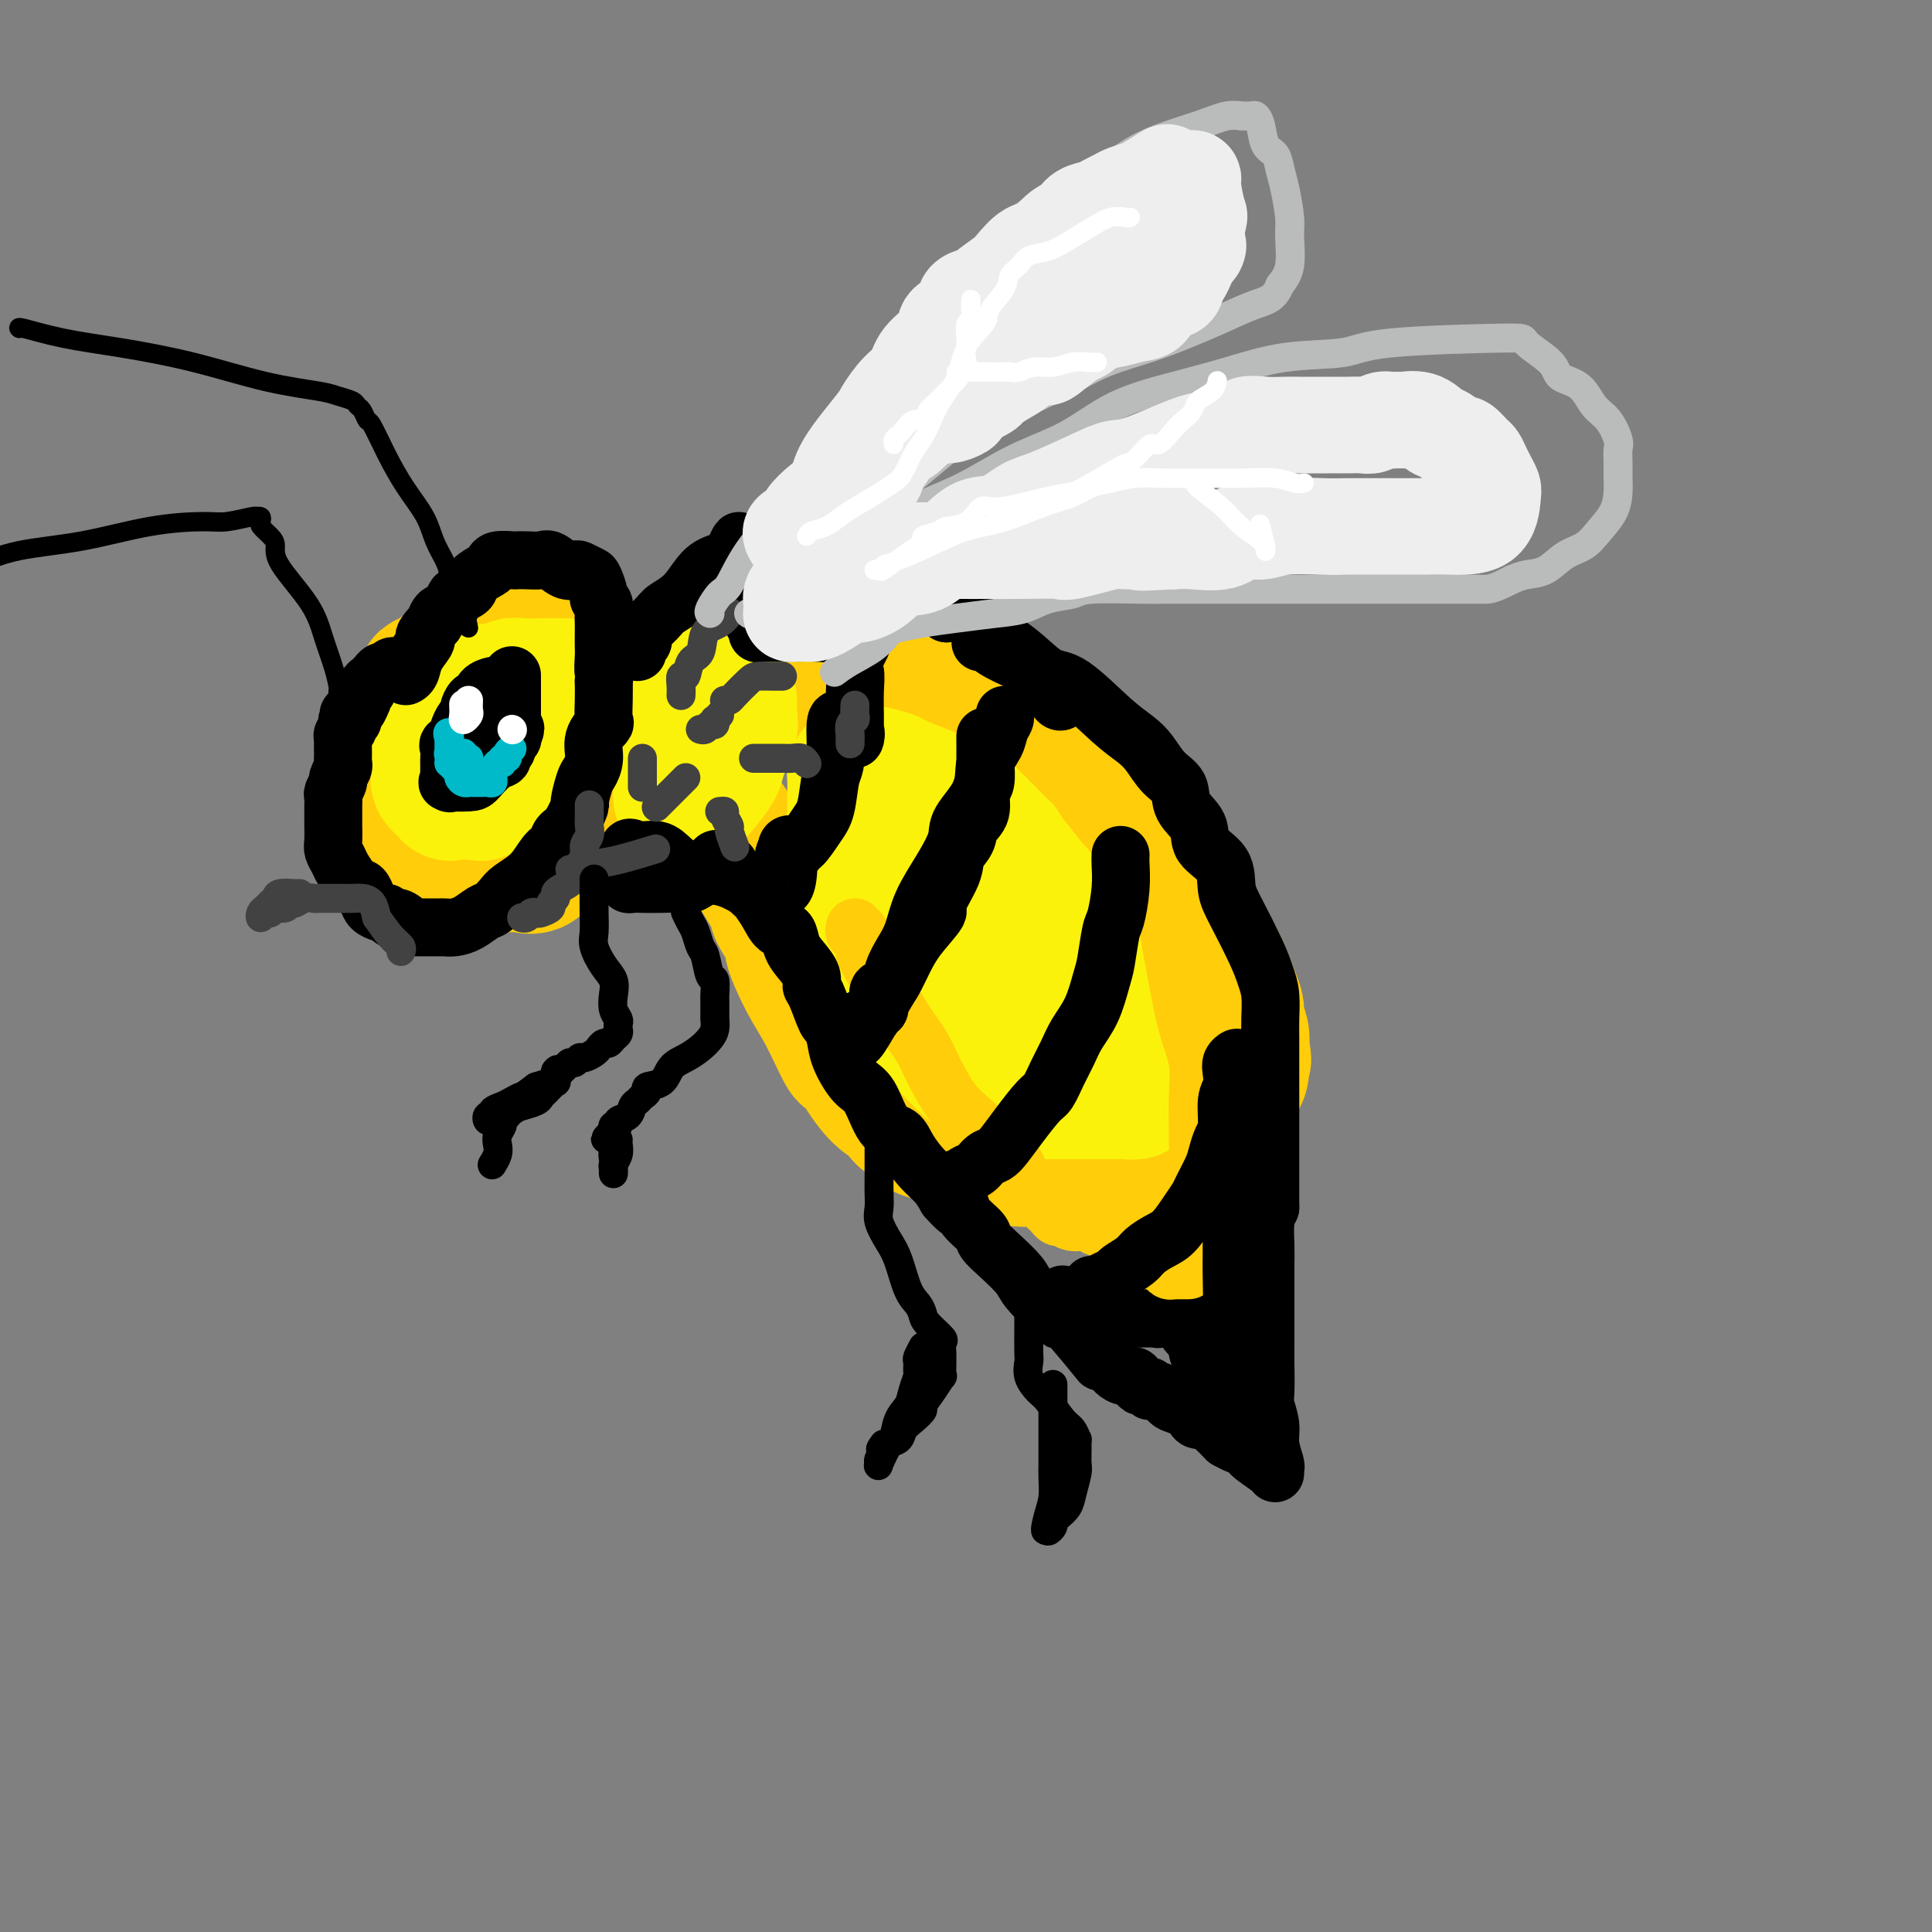 <svg viewBox='0 0 400 400' version='1.1' xmlns='http://www.w3.org/2000/svg' xmlns:xlink='http://www.w3.org/1999/xlink'><rect x="0" y="0" width="400" height="400" fill="#808080" stroke="none"/><g fill='none' stroke='rgb(255,205,10)' stroke-width='28' stroke-linecap='round' stroke-linejoin='round'><path d='M108,134c-2.071,0.212 -4.142,0.424 -6,1c-1.858,0.576 -3.501,1.514 -5,2c-1.499,0.486 -2.852,0.518 -4,1c-1.148,0.482 -2.089,1.414 -3,2c-0.911,0.586 -1.792,0.827 -2,1c-0.208,0.173 0.257,0.280 0,1c-0.257,0.720 -1.234,2.055 -2,3c-0.766,0.945 -1.319,1.502 -2,2c-0.681,0.498 -1.489,0.938 -2,2c-0.511,1.062 -0.726,2.747 -1,4c-0.274,1.253 -0.607,2.074 -1,3c-0.393,0.926 -0.846,1.958 -1,3c-0.154,1.042 -0.010,2.096 0,4c0.010,1.904 -0.116,4.659 0,6c0.116,1.341 0.473,1.267 1,2c0.527,0.733 1.222,2.273 2,3c0.778,0.727 1.638,0.639 3,1c1.362,0.361 3.226,1.169 5,2c1.774,0.831 3.457,1.686 5,2c1.543,0.314 2.945,0.087 4,0c1.055,-0.087 1.765,-0.035 3,0c1.235,0.035 2.997,0.054 4,0c1.003,-0.054 1.247,-0.180 2,0c0.753,0.180 2.016,0.667 3,0c0.984,-0.667 1.688,-2.487 2,-3c0.312,-0.513 0.232,0.282 2,-1c1.768,-1.282 5.384,-4.641 9,-8'/><path d='M124,167c1.967,-2.294 0.383,-2.030 0,-2c-0.383,0.030 0.433,-0.175 1,-1c0.567,-0.825 0.884,-2.269 1,-3c0.116,-0.731 0.031,-0.749 0,-1c-0.031,-0.251 -0.009,-0.736 0,-1c0.009,-0.264 0.004,-0.308 0,-1c-0.004,-0.692 -0.008,-2.031 0,-3c0.008,-0.969 0.028,-1.567 0,-2c-0.028,-0.433 -0.102,-0.701 0,-1c0.102,-0.299 0.381,-0.630 0,-1c-0.381,-0.370 -1.423,-0.779 -2,-2c-0.577,-1.221 -0.691,-3.255 -1,-4c-0.309,-0.745 -0.814,-0.201 -1,0c-0.186,0.201 -0.053,0.057 0,0c0.053,-0.057 0.027,-0.029 0,0'/><path d='M137,143c-0.026,-0.876 -0.051,-1.751 1,-2c1.051,-0.249 3.180,0.130 4,0c0.820,-0.130 0.332,-0.767 1,-1c0.668,-0.233 2.493,-0.062 4,0c1.507,0.062 2.698,0.015 4,0c1.302,-0.015 2.717,0.000 5,0c2.283,-0.000 5.435,-0.016 8,0c2.565,0.016 4.542,0.065 7,0c2.458,-0.065 5.397,-0.245 8,0c2.603,0.245 4.869,0.914 7,2c2.131,1.086 4.126,2.588 6,3c1.874,0.412 3.628,-0.266 5,0c1.372,0.266 2.361,1.477 3,2c0.639,0.523 0.929,0.357 2,1c1.071,0.643 2.922,2.093 5,4c2.078,1.907 4.383,4.269 6,5c1.617,0.731 2.547,-0.170 4,1c1.453,1.170 3.429,4.411 6,7c2.571,2.589 5.736,4.525 8,6c2.264,1.475 3.628,2.487 5,4c1.372,1.513 2.752,3.526 4,5c1.248,1.474 2.365,2.407 4,5c1.635,2.593 3.787,6.844 5,9c1.213,2.156 1.487,2.215 2,3c0.513,0.785 1.266,2.296 2,4c0.734,1.704 1.451,3.600 2,5c0.549,1.400 0.931,2.303 1,3c0.069,0.697 -0.174,1.188 0,2c0.174,0.812 0.764,1.946 1,3c0.236,1.054 0.118,2.027 0,3'/><path d='M257,217c0.930,3.513 0.257,2.296 0,2c-0.257,-0.296 -0.096,0.329 0,1c0.096,0.671 0.126,1.387 0,2c-0.126,0.613 -0.409,1.123 -1,2c-0.591,0.877 -1.491,2.123 -2,3c-0.509,0.877 -0.626,1.387 -1,2c-0.374,0.613 -1.003,1.331 -2,2c-0.997,0.669 -2.361,1.289 -3,2c-0.639,0.711 -0.553,1.514 -1,2c-0.447,0.486 -1.426,0.655 -2,1c-0.574,0.345 -0.742,0.867 -1,1c-0.258,0.133 -0.604,-0.122 -1,0c-0.396,0.122 -0.840,0.621 -2,1c-1.160,0.379 -3.036,0.637 -4,1c-0.964,0.363 -1.015,0.829 -2,1c-0.985,0.171 -2.904,0.046 -4,0c-1.096,-0.046 -1.368,-0.012 -3,0c-1.632,0.012 -4.624,0.001 -6,0c-1.376,-0.001 -1.138,0.008 -2,0c-0.862,-0.008 -2.825,-0.033 -4,0c-1.175,0.033 -1.562,0.125 -4,0c-2.438,-0.125 -6.927,-0.467 -9,-1c-2.073,-0.533 -1.731,-1.256 -3,-2c-1.269,-0.744 -4.149,-1.508 -6,-2c-1.851,-0.492 -2.672,-0.712 -3,-1c-0.328,-0.288 -0.164,-0.644 0,-1'/><path d='M191,233c-2.721,-1.266 -3.525,-1.432 -4,-2c-0.475,-0.568 -0.622,-1.539 -1,-2c-0.378,-0.461 -0.989,-0.411 -2,-1c-1.011,-0.589 -2.423,-1.816 -4,-4c-1.577,-2.184 -3.321,-5.325 -4,-6c-0.679,-0.675 -0.294,1.117 -1,0c-0.706,-1.117 -2.503,-5.141 -4,-8c-1.497,-2.859 -2.696,-4.552 -4,-7c-1.304,-2.448 -2.715,-5.650 -3,-7c-0.285,-1.350 0.555,-0.849 0,-2c-0.555,-1.151 -2.503,-3.953 -3,-5c-0.497,-1.047 0.459,-0.340 -1,-3c-1.459,-2.660 -5.332,-8.686 -7,-11c-1.668,-2.314 -1.130,-0.917 -1,-1c0.130,-0.083 -0.149,-1.646 -1,-3c-0.851,-1.354 -2.273,-2.499 -3,-3c-0.727,-0.501 -0.758,-0.357 -1,-1c-0.242,-0.643 -0.694,-2.071 -1,-3c-0.306,-0.929 -0.467,-1.358 -1,-2c-0.533,-0.642 -1.438,-1.496 -2,-2c-0.562,-0.504 -0.780,-0.657 -1,-1c-0.220,-0.343 -0.440,-0.876 -1,-1c-0.560,-0.124 -1.459,0.163 -2,0c-0.541,-0.163 -0.722,-0.775 -1,-1c-0.278,-0.225 -0.651,-0.064 -1,0c-0.349,0.064 -0.675,0.032 -1,0'/><path d='M136,157c-1.667,-1.167 -0.833,-0.583 0,0'/></g>
<g fill='none' stroke='rgb(251,242,11)' stroke-width='28' stroke-linecap='round' stroke-linejoin='round'><path d='M117,142c-0.228,-0.001 -0.456,-0.001 -1,0c-0.544,0.001 -1.405,0.004 -2,0c-0.595,-0.004 -0.923,-0.016 -2,0c-1.077,0.016 -2.902,0.060 -4,0c-1.098,-0.060 -1.468,-0.222 -2,0c-0.532,0.222 -1.227,0.829 -2,1c-0.773,0.171 -1.624,-0.095 -2,0c-0.376,0.095 -0.276,0.549 -1,1c-0.724,0.451 -2.270,0.899 -3,1c-0.730,0.101 -0.643,-0.143 -1,0c-0.357,0.143 -1.157,0.675 -2,1c-0.843,0.325 -1.728,0.442 -2,1c-0.272,0.558 0.071,1.555 0,2c-0.071,0.445 -0.554,0.336 -1,1c-0.446,0.664 -0.854,2.099 -1,3c-0.146,0.901 -0.032,1.268 0,2c0.032,0.732 -0.020,1.828 0,3c0.020,1.172 0.113,2.419 0,3c-0.113,0.581 -0.432,0.496 0,1c0.432,0.504 1.616,1.599 2,2c0.384,0.401 -0.030,0.110 0,0c0.030,-0.110 0.504,-0.037 1,0c0.496,0.037 1.012,0.040 2,0c0.988,-0.040 2.446,-0.123 3,0c0.554,0.123 0.205,0.450 1,0c0.795,-0.450 2.735,-1.679 4,-2c1.265,-0.321 1.856,0.265 2,0c0.144,-0.265 -0.157,-1.380 0,-2c0.157,-0.620 0.773,-0.744 1,-1c0.227,-0.256 0.065,-0.645 0,-1c-0.065,-0.355 -0.032,-0.678 0,-1'/><path d='M107,157c0.911,-1.444 1.689,-2.556 2,-3c0.311,-0.444 0.156,-0.222 0,0'/><path d='M146,144c0.059,0.078 0.117,0.156 0,0c-0.117,-0.156 -0.410,-0.547 -1,0c-0.590,0.547 -1.479,2.033 -2,3c-0.521,0.967 -0.676,1.416 -1,2c-0.324,0.584 -0.819,1.302 -1,2c-0.181,0.698 -0.048,1.377 0,2c0.048,0.623 0.013,1.189 0,2c-0.013,0.811 -0.003,1.866 0,3c0.003,1.134 0.000,2.346 0,3c-0.000,0.654 0.003,0.749 0,1c-0.003,0.251 -0.012,0.657 0,1c0.012,0.343 0.046,0.624 0,1c-0.046,0.376 -0.173,0.848 0,1c0.173,0.152 0.647,-0.015 1,0c0.353,0.015 0.585,0.212 1,0c0.415,-0.212 1.011,-0.833 2,-2c0.989,-1.167 2.370,-2.880 3,-4c0.630,-1.120 0.509,-1.649 1,-3c0.491,-1.351 1.596,-3.525 2,-5c0.404,-1.475 0.108,-2.251 0,-3c-0.108,-0.749 -0.029,-1.471 0,-2c0.029,-0.529 0.008,-0.865 0,-1c-0.008,-0.135 -0.004,-0.067 0,0'/><path d='M175,181c-0.293,-0.284 -0.586,-0.568 0,1c0.586,1.568 2.052,4.988 3,7c0.948,2.012 1.378,2.616 2,4c0.622,1.384 1.435,3.550 2,5c0.565,1.450 0.882,2.186 2,4c1.118,1.814 3.038,4.706 5,7c1.962,2.294 3.968,3.991 6,6c2.032,2.009 4.090,4.332 6,6c1.910,1.668 3.672,2.682 5,3c1.328,0.318 2.224,-0.058 3,0c0.776,0.058 1.433,0.552 2,1c0.567,0.448 1.043,0.852 2,1c0.957,0.148 2.395,0.040 3,0c0.605,-0.040 0.377,-0.011 1,0c0.623,0.011 2.096,0.003 3,0c0.904,-0.003 1.239,-0.001 2,0c0.761,0.001 1.949,0.001 3,0c1.051,-0.001 1.964,-0.004 3,0c1.036,0.004 2.194,0.014 3,0c0.806,-0.014 1.260,-0.053 2,0c0.740,0.053 1.767,0.198 2,0c0.233,-0.198 -0.329,-0.738 0,-2c0.329,-1.262 1.550,-3.245 2,-4c0.450,-0.755 0.128,-0.282 0,-1c-0.128,-0.718 -0.064,-2.626 0,-4c0.064,-1.374 0.127,-2.213 0,-3c-0.127,-0.787 -0.446,-1.523 -1,-3c-0.554,-1.477 -1.344,-3.695 -2,-5c-0.656,-1.305 -1.176,-1.698 -2,-3c-0.824,-1.302 -1.950,-3.515 -3,-5c-1.050,-1.485 -2.025,-2.243 -3,-3'/><path d='M226,193c-2.229,-3.631 -2.303,-3.208 -3,-4c-0.697,-0.792 -2.018,-2.800 -3,-4c-0.982,-1.200 -1.624,-1.591 -3,-3c-1.376,-1.409 -3.484,-3.834 -5,-5c-1.516,-1.166 -2.438,-1.071 -4,-2c-1.562,-0.929 -3.763,-2.882 -5,-4c-1.237,-1.118 -1.508,-1.403 -3,-2c-1.492,-0.597 -4.204,-1.508 -5,-2c-0.796,-0.492 0.322,-0.566 0,-1c-0.322,-0.434 -2.086,-1.227 -4,-2c-1.914,-0.773 -3.980,-1.528 -5,-2c-1.020,-0.472 -0.995,-0.663 -2,-1c-1.005,-0.337 -3.040,-0.819 -4,-1c-0.960,-0.181 -0.846,-0.060 -1,0c-0.154,0.060 -0.577,0.060 -1,0c-0.423,-0.060 -0.845,-0.178 -1,0c-0.155,0.178 -0.041,0.653 0,1c0.041,0.347 0.009,0.567 0,1c-0.009,0.433 0.004,1.081 0,2c-0.004,0.919 -0.024,2.110 0,3c0.024,0.890 0.094,1.481 0,2c-0.094,0.519 -0.350,0.968 0,2c0.350,1.032 1.306,2.647 2,4c0.694,1.353 1.124,2.445 3,4c1.876,1.555 5.197,3.572 7,5c1.803,1.428 2.086,2.265 3,3c0.914,0.735 2.457,1.367 4,2'/><path d='M196,189c3.604,2.814 4.115,2.849 5,3c0.885,0.151 2.146,0.419 3,1c0.854,0.581 1.301,1.475 2,2c0.699,0.525 1.650,0.680 2,1c0.350,0.320 0.100,0.806 0,1c-0.100,0.194 -0.050,0.097 0,0'/><path d='M209,197c-0.030,0.113 -0.061,0.226 0,1c0.061,0.774 0.212,2.207 0,3c-0.212,0.793 -0.788,0.944 -1,1c-0.212,0.056 -0.061,0.016 0,0c0.061,-0.016 0.030,-0.008 0,0'/></g>
<g fill='none' stroke='rgb(0,0,0)' stroke-width='12' stroke-linecap='round' stroke-linejoin='round'><path d='M84,138c-0.333,-0.009 -0.666,-0.017 -1,0c-0.334,0.017 -0.668,0.061 -1,0c-0.332,-0.061 -0.663,-0.227 -1,0c-0.337,0.227 -0.682,0.849 -1,1c-0.318,0.151 -0.611,-0.167 -1,0c-0.389,0.167 -0.874,0.819 -1,1c-0.126,0.181 0.106,-0.110 0,0c-0.106,0.110 -0.550,0.621 -1,1c-0.450,0.379 -0.905,0.628 -1,1c-0.095,0.372 0.172,0.868 0,1c-0.172,0.132 -0.781,-0.101 -1,0c-0.219,0.101 -0.048,0.535 0,1c0.048,0.465 -0.028,0.960 0,1c0.028,0.040 0.162,-0.374 0,0c-0.162,0.374 -0.618,1.535 -1,2c-0.382,0.465 -0.691,0.232 -1,0'/><path d='M73,147c-1.697,1.559 -0.441,0.957 0,1c0.441,0.043 0.067,0.733 0,1c-0.067,0.267 0.175,0.113 0,0c-0.175,-0.113 -0.765,-0.185 -1,0c-0.235,0.185 -0.116,0.627 0,1c0.116,0.373 0.227,0.676 0,1c-0.227,0.324 -0.793,0.668 -1,1c-0.207,0.332 -0.056,0.653 0,1c0.056,0.347 0.016,0.722 0,1c-0.016,0.278 -0.008,0.460 0,1c0.008,0.540 0.017,1.439 0,2c-0.017,0.561 -0.061,0.784 0,1c0.061,0.216 0.227,0.425 0,1c-0.227,0.575 -0.845,1.518 -1,2c-0.155,0.482 0.155,0.504 0,1c-0.155,0.496 -0.774,1.465 -1,2c-0.226,0.535 -0.060,0.636 0,1c0.060,0.364 0.015,0.989 0,2c-0.015,1.011 -0.001,2.407 0,3c0.001,0.593 -0.012,0.384 0,1c0.012,0.616 0.048,2.056 0,3c-0.048,0.944 -0.182,1.392 0,2c0.182,0.608 0.679,1.377 1,2c0.321,0.623 0.468,1.101 1,2c0.532,0.899 1.451,2.219 2,3c0.549,0.781 0.728,1.022 1,1c0.272,-0.022 0.636,-0.307 1,0c0.364,0.307 0.726,1.206 1,2c0.274,0.794 0.458,1.483 1,2c0.542,0.517 1.440,0.862 2,1c0.560,0.138 0.780,0.069 1,0'/><path d='M80,189c2.037,2.503 1.628,1.259 2,1c0.372,-0.259 1.525,0.466 2,1c0.475,0.534 0.273,0.875 0,1c-0.273,0.125 -0.616,0.034 0,0c0.616,-0.034 2.192,-0.009 3,0c0.808,0.009 0.849,0.003 1,0c0.151,-0.003 0.413,-0.003 1,0c0.587,0.003 1.498,0.008 2,0c0.502,-0.008 0.596,-0.029 1,0c0.404,0.029 1.120,0.107 2,0c0.880,-0.107 1.925,-0.398 3,-1c1.075,-0.602 2.181,-1.514 3,-2c0.819,-0.486 1.349,-0.546 2,-1c0.651,-0.454 1.421,-1.300 2,-2c0.579,-0.700 0.966,-1.252 2,-2c1.034,-0.748 2.713,-1.692 4,-3c1.287,-1.308 2.181,-2.978 3,-4c0.819,-1.022 1.564,-1.394 2,-2c0.436,-0.606 0.565,-1.444 1,-2c0.435,-0.556 1.177,-0.830 2,-2c0.823,-1.170 1.727,-3.236 2,-4c0.273,-0.764 -0.087,-0.227 0,-1c0.087,-0.773 0.619,-2.855 1,-4c0.381,-1.145 0.610,-1.351 1,-2c0.390,-0.649 0.942,-1.741 1,-3c0.058,-1.259 -0.377,-2.685 0,-4c0.377,-1.315 1.565,-2.517 2,-3c0.435,-0.483 0.117,-0.245 0,-1c-0.117,-0.755 -0.033,-2.501 0,-4c0.033,-1.499 0.017,-2.749 0,-4'/><path d='M125,141c0.774,-4.314 0.207,-2.101 0,-2c-0.207,0.101 -0.056,-1.912 0,-3c0.056,-1.088 0.016,-1.251 0,-2c-0.016,-0.749 -0.008,-2.085 0,-3c0.008,-0.915 0.017,-1.409 0,-2c-0.017,-0.591 -0.060,-1.279 0,-2c0.060,-0.721 0.224,-1.474 0,-2c-0.224,-0.526 -0.838,-0.824 -1,-1c-0.162,-0.176 0.126,-0.230 0,-1c-0.126,-0.770 -0.666,-2.257 -1,-3c-0.334,-0.743 -0.464,-0.743 -1,-1c-0.536,-0.257 -1.480,-0.773 -2,-1c-0.520,-0.227 -0.618,-0.166 -1,0c-0.382,0.166 -1.048,0.437 -2,0c-0.952,-0.437 -2.189,-1.581 -3,-2c-0.811,-0.419 -1.194,-0.113 -2,0c-0.806,0.113 -2.034,0.033 -3,0c-0.966,-0.033 -1.671,-0.021 -2,0c-0.329,0.021 -0.281,0.050 -1,0c-0.719,-0.050 -2.205,-0.178 -3,0c-0.795,0.178 -0.899,0.664 -1,1c-0.101,0.336 -0.198,0.523 -1,1c-0.802,0.477 -2.308,1.245 -3,2c-0.692,0.755 -0.570,1.497 -1,2c-0.430,0.503 -1.411,0.767 -2,1c-0.589,0.233 -0.787,0.433 -1,1c-0.213,0.567 -0.442,1.499 -1,2c-0.558,0.501 -1.445,0.572 -2,1c-0.555,0.428 -0.777,1.214 -1,2'/><path d='M90,129c-2.493,2.667 -2.227,2.834 -2,3c0.227,0.166 0.414,0.332 0,1c-0.414,0.668 -1.431,1.839 -2,3c-0.569,1.161 -0.692,2.313 -1,3c-0.308,0.687 -0.802,0.911 -1,1c-0.198,0.089 -0.099,0.045 0,0'/><path d='M132,135c-0.107,-0.337 -0.215,-0.675 0,-1c0.215,-0.325 0.752,-0.639 1,-1c0.248,-0.361 0.208,-0.769 0,-1c-0.208,-0.231 -0.584,-0.286 0,-1c0.584,-0.714 2.128,-2.089 3,-3c0.872,-0.911 1.074,-1.360 2,-2c0.926,-0.640 2.578,-1.473 4,-3c1.422,-1.527 2.615,-3.750 4,-5c1.385,-1.250 2.963,-1.528 4,-2c1.037,-0.472 1.535,-1.140 2,-2c0.465,-0.860 0.898,-1.913 1,-2c0.102,-0.087 -0.126,0.793 0,2c0.126,1.207 0.606,2.740 1,5c0.394,2.260 0.702,5.247 1,7c0.298,1.753 0.584,2.274 1,3c0.416,0.726 0.961,1.658 1,2c0.039,0.342 -0.427,0.093 0,0c0.427,-0.093 1.748,-0.030 3,0c1.252,0.030 2.437,0.027 4,0c1.563,-0.027 3.504,-0.076 5,0c1.496,0.076 2.545,0.278 4,0c1.455,-0.278 3.315,-1.036 4,-2c0.685,-0.964 0.196,-2.132 0,-2c-0.196,0.132 -0.098,1.566 0,3'/><path d='M177,130c3.249,1.377 0.870,4.318 0,6c-0.870,1.682 -0.233,2.103 0,3c0.233,0.897 0.062,2.270 0,4c-0.062,1.730 -0.015,3.817 0,5c0.015,1.183 -0.003,1.462 0,2c0.003,0.538 0.026,1.336 0,2c-0.026,0.664 -0.102,1.195 0,1c0.102,-0.195 0.382,-1.114 0,-2c-0.382,-0.886 -1.426,-1.738 -2,-2c-0.574,-0.262 -0.678,0.065 -1,0c-0.322,-0.065 -0.862,-0.522 -1,1c-0.138,1.522 0.124,5.022 0,7c-0.124,1.978 -0.636,2.434 -1,4c-0.364,1.566 -0.580,4.242 -1,6c-0.420,1.758 -1.043,2.597 -2,4c-0.957,1.403 -2.246,3.370 -3,4c-0.754,0.630 -0.973,-0.077 -1,0c-0.027,0.077 0.137,0.938 0,1c-0.137,0.062 -0.575,-0.676 -1,-1c-0.425,-0.324 -0.836,-0.236 -1,0c-0.164,0.236 -0.082,0.618 0,1'/><path d='M163,176c-1.252,1.348 -0.381,0.218 0,1c0.381,0.782 0.272,3.476 0,5c-0.272,1.524 -0.707,1.876 -1,2c-0.293,0.124 -0.444,0.019 -1,0c-0.556,-0.019 -1.516,0.048 -2,0c-0.484,-0.048 -0.490,-0.213 -1,0c-0.510,0.213 -1.523,0.802 -3,0c-1.477,-0.802 -3.418,-2.997 -4,-4c-0.582,-1.003 0.193,-0.816 0,-1c-0.193,-0.184 -1.355,-0.741 -2,-1c-0.645,-0.259 -0.771,-0.219 -1,0c-0.229,0.219 -0.559,0.619 -1,1c-0.441,0.381 -0.991,0.743 -1,1c-0.009,0.257 0.524,0.409 0,1c-0.524,0.591 -2.105,1.622 -3,2c-0.895,0.378 -1.105,0.102 -2,0c-0.895,-0.102 -2.474,-0.030 -4,0c-1.526,0.030 -2.997,0.019 -4,0c-1.003,-0.019 -1.537,-0.047 -2,0c-0.463,0.047 -0.856,0.167 -1,0c-0.144,-0.167 -0.039,-0.622 0,-1c0.039,-0.378 0.010,-0.679 0,-1c-0.010,-0.321 -0.003,-0.663 0,-1c0.003,-0.337 0.001,-0.668 0,-1c-0.001,-0.332 -0.000,-0.666 0,-1c0.000,-0.334 0.000,-0.667 0,-1c-0.000,-0.333 -0.000,-0.667 0,-1'/><path d='M130,176c0.249,-1.058 0.873,-0.203 2,0c1.127,0.203 2.758,-0.245 4,0c1.242,0.245 2.096,1.184 3,2c0.904,0.816 1.859,1.510 3,2c1.141,0.490 2.466,0.776 4,1c1.534,0.224 3.275,0.387 5,1c1.725,0.613 3.435,1.675 4,2c0.565,0.325 -0.015,-0.088 0,0c0.015,0.088 0.624,0.676 1,1c0.376,0.324 0.520,0.383 1,1c0.480,0.617 1.297,1.792 2,3c0.703,1.208 1.292,2.449 2,3c0.708,0.551 1.534,0.414 2,1c0.466,0.586 0.572,1.897 1,3c0.428,1.103 1.179,1.999 2,3c0.821,1.001 1.711,2.108 2,3c0.289,0.892 -0.024,1.568 0,2c0.024,0.432 0.386,0.620 1,2c0.614,1.380 1.480,3.953 2,5c0.520,1.047 0.695,0.570 1,1c0.305,0.430 0.742,1.769 1,3c0.258,1.231 0.338,2.356 1,4c0.662,1.644 1.906,3.807 3,5c1.094,1.193 2.039,1.414 3,3c0.961,1.586 1.938,4.535 3,6c1.062,1.465 2.210,1.445 3,2c0.790,0.555 1.222,1.685 2,3c0.778,1.315 1.902,2.816 3,4c1.098,1.184 2.171,2.053 3,3c0.829,0.947 1.415,1.974 2,3'/><path d='M196,248c3.605,4.087 3.117,2.304 3,2c-0.117,-0.304 0.137,0.870 1,2c0.863,1.130 2.337,2.215 3,3c0.663,0.785 0.517,1.268 1,2c0.483,0.732 1.596,1.711 3,3c1.404,1.289 3.101,2.887 4,4c0.899,1.113 1.002,1.742 2,3c0.998,1.258 2.893,3.145 4,4c1.107,0.855 1.428,0.677 2,1c0.572,0.323 1.395,1.147 3,3c1.605,1.853 3.991,4.736 5,6c1.009,1.264 0.642,0.911 1,1c0.358,0.089 1.443,0.620 2,1c0.557,0.380 0.588,0.608 1,1c0.412,0.392 1.205,0.946 2,1c0.795,0.054 1.592,-0.394 2,0c0.408,0.394 0.427,1.629 1,2c0.573,0.371 1.700,-0.122 2,0c0.300,0.122 -0.228,0.859 0,1c0.228,0.141 1.213,-0.313 2,0c0.787,0.313 1.376,1.394 2,2c0.624,0.606 1.284,0.736 2,1c0.716,0.264 1.487,0.662 2,1c0.513,0.338 0.767,0.615 1,1c0.233,0.385 0.444,0.877 1,1c0.556,0.123 1.458,-0.122 2,0c0.542,0.122 0.722,0.610 1,1c0.278,0.390 0.652,0.682 1,1c0.348,0.318 0.671,0.662 1,1c0.329,0.338 0.665,0.669 1,1'/><path d='M254,298c4.606,2.584 2.621,0.545 2,0c-0.621,-0.545 0.121,0.405 1,1c0.879,0.595 1.896,0.835 2,1c0.104,0.165 -0.703,0.254 0,1c0.703,0.746 2.916,2.149 4,3c1.084,0.851 1.038,1.148 1,1c-0.038,-0.148 -0.066,-0.743 0,-1c0.066,-0.257 0.228,-0.176 0,-1c-0.228,-0.824 -0.846,-2.553 -1,-4c-0.154,-1.447 0.155,-2.614 0,-4c-0.155,-1.386 -0.774,-2.993 -1,-4c-0.226,-1.007 -0.061,-1.414 0,-3c0.061,-1.586 0.016,-4.349 0,-6c-0.016,-1.651 -0.004,-2.188 0,-3c0.004,-0.812 0.001,-1.897 0,-3c-0.001,-1.103 -0.000,-2.223 0,-3c0.000,-0.777 0.000,-1.210 0,-2c-0.000,-0.790 -0.001,-1.937 0,-3c0.001,-1.063 0.003,-2.042 0,-3c-0.003,-0.958 -0.011,-1.896 0,-3c0.011,-1.104 0.041,-2.374 0,-4c-0.041,-1.626 -0.155,-3.607 0,-5c0.155,-1.393 0.577,-2.196 1,-3'/><path d='M263,250c0.000,-9.335 0.000,-5.673 0,-6c-0.000,-0.327 -0.000,-4.645 0,-7c0.000,-2.355 0.000,-2.748 0,-4c-0.000,-1.252 -0.000,-3.362 0,-5c0.000,-1.638 0.001,-2.805 0,-4c-0.001,-1.195 -0.003,-2.419 0,-4c0.003,-1.581 0.011,-3.517 0,-5c-0.011,-1.483 -0.040,-2.511 0,-4c0.040,-1.489 0.151,-3.439 0,-5c-0.151,-1.561 -0.562,-2.731 -1,-4c-0.438,-1.269 -0.903,-2.635 -2,-5c-1.097,-2.365 -2.827,-5.728 -4,-8c-1.173,-2.272 -1.789,-3.454 -2,-5c-0.211,-1.546 -0.016,-3.457 -1,-5c-0.984,-1.543 -3.148,-2.719 -4,-4c-0.852,-1.281 -0.391,-2.668 -1,-4c-0.609,-1.332 -2.287,-2.611 -3,-4c-0.713,-1.389 -0.462,-2.888 -1,-4c-0.538,-1.112 -1.865,-1.836 -3,-3c-1.135,-1.164 -2.077,-2.767 -3,-4c-0.923,-1.233 -1.828,-2.094 -3,-3c-1.172,-0.906 -2.610,-1.856 -5,-4c-2.390,-2.144 -5.731,-5.480 -8,-7c-2.269,-1.520 -3.466,-1.222 -5,-2c-1.534,-0.778 -3.407,-2.633 -5,-4c-1.593,-1.367 -2.908,-2.248 -4,-3c-1.092,-0.752 -1.963,-1.377 -3,-2c-1.037,-0.623 -2.241,-1.245 -3,-2c-0.759,-0.755 -1.074,-1.644 -2,-2c-0.926,-0.356 -2.463,-0.178 -4,0'/><path d='M196,127c-6.329,-4.127 -2.651,-1.446 -2,-1c0.651,0.446 -1.726,-1.345 -3,-2c-1.274,-0.655 -1.444,-0.176 -2,0c-0.556,0.176 -1.497,0.048 -2,0c-0.503,-0.048 -0.566,-0.016 -1,0c-0.434,0.016 -1.238,0.015 -2,0c-0.762,-0.015 -1.483,-0.046 -2,0c-0.517,0.046 -0.829,0.167 -1,0c-0.171,-0.167 -0.200,-0.622 -1,0c-0.800,0.622 -2.371,2.321 -3,3c-0.629,0.679 -0.314,0.340 0,0'/><path d='M220,268c0.787,0.370 1.574,0.739 2,1c0.426,0.261 0.492,0.413 1,1c0.508,0.587 1.460,1.607 2,2c0.540,0.393 0.670,0.158 1,0c0.330,-0.158 0.860,-0.238 1,0c0.140,0.238 -0.110,0.796 0,1c0.110,0.204 0.580,0.054 1,0c0.420,-0.054 0.790,-0.013 2,0c1.210,0.013 3.259,-0.000 4,0c0.741,0.000 0.173,0.015 1,0c0.827,-0.015 3.048,-0.060 4,0c0.952,0.060 0.633,0.225 1,0c0.367,-0.225 1.418,-0.840 2,-1c0.582,-0.160 0.695,0.136 1,0c0.305,-0.136 0.803,-0.706 1,-1c0.197,-0.294 0.093,-0.314 0,0c-0.093,0.314 -0.176,0.962 0,1c0.176,0.038 0.609,-0.535 1,0c0.391,0.535 0.738,2.178 1,3c0.262,0.822 0.438,0.824 1,2c0.562,1.176 1.510,3.527 2,5c0.490,1.473 0.523,2.069 1,3c0.477,0.931 1.400,2.198 2,3c0.600,0.802 0.879,1.137 1,2c0.121,0.863 0.084,2.252 0,3c-0.084,0.748 -0.215,0.855 0,1c0.215,0.145 0.776,0.327 1,0c0.224,-0.327 0.112,-1.164 0,-2'/><path d='M254,292c1.443,3.027 0.550,0.595 0,-1c-0.550,-1.595 -0.759,-2.353 -1,-3c-0.241,-0.647 -0.516,-1.184 -1,-2c-0.484,-0.816 -1.177,-1.910 -2,-3c-0.823,-1.090 -1.776,-2.176 -2,-3c-0.224,-0.824 0.280,-1.387 0,-2c-0.280,-0.613 -1.343,-1.275 -2,-2c-0.657,-0.725 -0.908,-1.514 -1,-2c-0.092,-0.486 -0.025,-0.669 0,-1c0.025,-0.331 0.007,-0.809 0,-1c-0.007,-0.191 -0.004,-0.096 0,0'/></g>
<g fill='none' stroke='rgb(255,205,10)' stroke-width='12' stroke-linecap='round' stroke-linejoin='round'><path d='M177,192c-0.122,0.437 -0.244,0.874 0,1c0.244,0.126 0.856,-0.059 1,0c0.144,0.059 -0.178,0.362 0,1c0.178,0.638 0.858,1.610 1,2c0.142,0.390 -0.254,0.198 0,1c0.254,0.802 1.156,2.599 2,4c0.844,1.401 1.629,2.407 2,3c0.371,0.593 0.327,0.772 1,2c0.673,1.228 2.063,3.505 3,5c0.937,1.495 1.423,2.206 2,3c0.577,0.794 1.247,1.669 2,3c0.753,1.331 1.590,3.116 2,4c0.410,0.884 0.394,0.866 1,2c0.606,1.134 1.833,3.420 3,5c1.167,1.580 2.273,2.453 4,4c1.727,1.547 4.077,3.769 5,5c0.923,1.231 0.421,1.470 1,2c0.579,0.530 2.239,1.350 3,2c0.761,0.650 0.624,1.129 1,2c0.376,0.871 1.267,2.132 2,3c0.733,0.868 1.309,1.342 2,2c0.691,0.658 1.496,1.501 2,2c0.504,0.499 0.705,0.655 1,1c0.295,0.345 0.684,0.880 1,1c0.316,0.120 0.559,-0.174 1,0c0.441,0.174 1.080,0.816 2,1c0.920,0.184 2.120,-0.090 3,0c0.880,0.090 1.440,0.545 2,1'/><path d='M227,254c2.053,0.372 3.187,0.303 4,1c0.813,0.697 1.307,2.161 2,3c0.693,0.839 1.586,1.052 2,1c0.414,-0.052 0.348,-0.368 1,0c0.652,0.368 2.021,1.419 3,2c0.979,0.581 1.566,0.692 2,1c0.434,0.308 0.713,0.815 1,1c0.287,0.185 0.583,0.050 1,0c0.417,-0.050 0.957,-0.013 1,0c0.043,0.013 -0.409,0.002 0,0c0.409,-0.002 1.679,0.005 2,0c0.321,-0.005 -0.306,-0.021 0,-1c0.306,-0.979 1.546,-2.921 2,-4c0.454,-1.079 0.122,-1.296 0,-3c-0.122,-1.704 -0.033,-4.894 0,-7c0.033,-2.106 0.010,-3.128 0,-4c-0.010,-0.872 -0.009,-1.595 0,-3c0.009,-1.405 0.025,-3.492 0,-6c-0.025,-2.508 -0.091,-5.436 0,-8c0.091,-2.564 0.340,-4.763 0,-7c-0.340,-2.237 -1.268,-4.512 -2,-7c-0.732,-2.488 -1.269,-5.188 -2,-9c-0.731,-3.812 -1.657,-8.734 -2,-11c-0.343,-2.266 -0.102,-1.875 -2,-5c-1.898,-3.125 -5.934,-9.764 -8,-13c-2.066,-3.236 -2.162,-3.067 -3,-4c-0.838,-0.933 -2.419,-2.966 -4,-5'/><path d='M225,166c-2.735,-4.043 -2.071,-3.151 -3,-4c-0.929,-0.849 -3.451,-3.440 -5,-5c-1.549,-1.560 -2.125,-2.089 -3,-3c-0.875,-0.911 -2.049,-2.203 -3,-3c-0.951,-0.797 -1.677,-1.097 -3,-2c-1.323,-0.903 -3.241,-2.407 -4,-3c-0.759,-0.593 -0.358,-0.275 -1,-1c-0.642,-0.725 -2.327,-2.493 -3,-3c-0.673,-0.507 -0.335,0.248 -1,0c-0.665,-0.248 -2.333,-1.499 -3,-2c-0.667,-0.501 -0.334,-0.250 0,0'/></g>
<g fill='none' stroke='rgb(0,0,0)' stroke-width='12' stroke-linecap='round' stroke-linejoin='round'><path d='M102,142c0.202,-0.049 0.404,-0.097 0,0c-0.404,0.097 -1.414,0.341 -2,1c-0.586,0.659 -0.748,1.734 -1,2c-0.252,0.266 -0.593,-0.276 -1,0c-0.407,0.276 -0.880,1.369 -1,2c-0.120,0.631 0.114,0.799 0,1c-0.114,0.201 -0.574,0.435 -1,1c-0.426,0.565 -0.818,1.460 -1,2c-0.182,0.540 -0.154,0.726 0,1c0.154,0.274 0.434,0.637 0,1c-0.434,0.363 -1.580,0.728 -2,1c-0.420,0.272 -0.112,0.453 0,1c0.112,0.547 0.030,1.461 0,2c-0.030,0.539 -0.007,0.705 0,1c0.007,0.295 -0.002,0.720 0,1c0.002,0.280 0.014,0.415 0,1c-0.014,0.585 -0.055,1.620 0,2c0.055,0.380 0.206,0.105 0,0c-0.206,-0.105 -0.769,-0.041 0,0c0.769,0.041 2.870,0.060 4,0c1.130,-0.060 1.287,-0.200 2,-1c0.713,-0.800 1.980,-2.261 3,-3c1.020,-0.739 1.794,-0.758 2,-1c0.206,-0.242 -0.155,-0.709 0,-1c0.155,-0.291 0.825,-0.408 1,-1c0.175,-0.592 -0.145,-1.659 0,-2c0.145,-0.341 0.756,0.046 1,0c0.244,-0.046 0.122,-0.523 0,-1'/><path d='M106,152c1.392,-1.730 0.373,-1.054 0,-1c-0.373,0.054 -0.100,-0.514 0,-1c0.100,-0.486 0.027,-0.888 0,-1c-0.027,-0.112 -0.007,0.068 0,0c0.007,-0.068 0.002,-0.384 0,-1c-0.002,-0.616 -0.001,-1.532 0,-2c0.001,-0.468 0.000,-0.490 0,-1c-0.000,-0.510 -0.000,-1.510 0,-2c0.000,-0.490 0.000,-0.472 0,-1c-0.000,-0.528 -0.000,-1.604 0,-2c0.000,-0.396 0.000,-0.113 0,0c-0.000,0.113 -0.000,0.057 0,0'/></g>
<g fill='none' stroke='rgb(0,0,0)' stroke-width='4' stroke-linecap='round' stroke-linejoin='round'><path d='M97,130c-0.333,-1.610 -0.666,-3.221 -1,-4c-0.334,-0.779 -0.670,-0.728 -1,-1c-0.330,-0.272 -0.653,-0.868 -1,-2c-0.347,-1.132 -0.718,-2.800 -1,-4c-0.282,-1.200 -0.476,-1.932 -1,-3c-0.524,-1.068 -1.376,-2.473 -2,-4c-0.624,-1.527 -1.018,-3.178 -2,-5c-0.982,-1.822 -2.553,-3.815 -4,-6c-1.447,-2.185 -2.769,-4.560 -4,-7c-1.231,-2.440 -2.369,-4.944 -3,-6c-0.631,-1.056 -0.753,-0.664 -1,-1c-0.247,-0.336 -0.620,-1.399 -1,-2c-0.380,-0.601 -0.769,-0.740 -1,-1c-0.231,-0.260 -0.305,-0.643 -1,-1c-0.695,-0.357 -2.011,-0.690 -3,-1c-0.989,-0.310 -1.650,-0.596 -4,-1c-2.350,-0.404 -6.388,-0.925 -11,-2c-4.612,-1.075 -9.796,-2.705 -15,-4c-5.204,-1.295 -10.428,-2.256 -15,-3c-4.572,-0.744 -8.494,-1.272 -12,-2c-3.506,-0.728 -6.598,-1.658 -8,-2c-1.402,-0.342 -1.115,-0.098 -1,0c0.115,0.098 0.057,0.049 0,0'/><path d='M70,145c0.005,0.219 0.009,0.437 0,0c-0.009,-0.437 -0.032,-1.530 0,-2c0.032,-0.470 0.120,-0.317 0,-1c-0.120,-0.683 -0.448,-2.203 -1,-4c-0.552,-1.797 -1.326,-3.871 -2,-6c-0.674,-2.129 -1.246,-4.315 -3,-7c-1.754,-2.685 -4.691,-5.871 -6,-8c-1.309,-2.129 -0.991,-3.201 -1,-4c-0.009,-0.799 -0.346,-1.324 -1,-2c-0.654,-0.676 -1.625,-1.501 -2,-2c-0.375,-0.499 -0.152,-0.671 0,-1c0.152,-0.329 0.235,-0.816 0,-1c-0.235,-0.184 -0.788,-0.064 -1,0c-0.212,0.064 -0.083,0.071 0,0c0.083,-0.071 0.122,-0.219 -1,0c-1.122,0.219 -3.403,0.806 -5,1c-1.597,0.194 -2.511,-0.006 -5,0c-2.489,0.006 -6.554,0.218 -11,1c-4.446,0.782 -9.274,2.134 -14,3c-4.726,0.866 -9.350,1.248 -13,2c-3.650,0.752 -6.325,1.876 -9,3'/></g>
<g fill='none' stroke='rgb(0,186,201)' stroke-width='6' stroke-linecap='round' stroke-linejoin='round'><path d='M106,155c-0.455,0.300 -0.909,0.601 -1,1c-0.091,0.399 0.182,0.898 0,1c-0.182,0.102 -0.819,-0.193 -1,0c-0.181,0.193 0.095,0.874 0,1c-0.095,0.126 -0.560,-0.302 -1,0c-0.440,0.302 -0.853,1.335 -1,2c-0.147,0.665 -0.027,0.963 0,1c0.027,0.037 -0.038,-0.186 0,0c0.038,0.186 0.178,0.782 0,1c-0.178,0.218 -0.674,0.058 -1,0c-0.326,-0.058 -0.482,-0.015 -1,0c-0.518,0.015 -1.397,0.001 -2,0c-0.603,-0.001 -0.931,0.011 -1,0c-0.069,-0.011 0.122,-0.044 0,0c-0.122,0.044 -0.558,0.165 -1,0c-0.442,-0.165 -0.889,-0.618 -1,-1c-0.111,-0.382 0.114,-0.694 0,-1c-0.114,-0.306 -0.566,-0.607 -1,-1c-0.434,-0.393 -0.848,-0.879 -1,-1c-0.152,-0.121 -0.041,0.122 0,0c0.041,-0.122 0.011,-0.610 0,-1c-0.011,-0.390 -0.003,-0.682 0,-1c0.003,-0.318 0.001,-0.663 0,-1c-0.001,-0.337 -0.000,-0.668 0,-1c0.000,-0.332 0.000,-0.666 0,-1'/><path d='M93,153c-0.619,-1.683 -0.166,-1.390 0,-1c0.166,0.390 0.045,0.879 0,1c-0.045,0.121 -0.014,-0.125 0,0c0.014,0.125 0.010,0.622 0,1c-0.010,0.378 -0.027,0.636 0,1c0.027,0.364 0.097,0.833 0,1c-0.097,0.167 -0.362,0.031 0,0c0.362,-0.031 1.351,0.044 2,0c0.649,-0.044 0.958,-0.208 1,0c0.042,0.208 -0.185,0.788 0,1c0.185,0.212 0.781,0.057 1,0c0.219,-0.057 0.063,-0.016 0,0c-0.063,0.016 -0.031,0.008 0,0'/></g>
<g fill='none' stroke='rgb(255,255,255)' stroke-width='6' stroke-linecap='round' stroke-linejoin='round'><path d='M97,145c-0.030,0.766 -0.061,1.532 0,2c0.061,0.468 0.212,0.636 0,1c-0.212,0.364 -0.789,0.922 -1,1c-0.211,0.078 -0.057,-0.325 0,-1c0.057,-0.675 0.016,-1.621 0,-2c-0.016,-0.379 -0.008,-0.189 0,0'/><path d='M106,151c0.000,0.000 0.100,0.100 0.1,0.1'/></g>
<g fill='none' stroke='rgb(66,66,66)' stroke-width='6' stroke-linecap='round' stroke-linejoin='round'><path d='M141,144c0.026,-0.597 0.053,-1.193 0,-2c-0.053,-0.807 -0.185,-1.823 0,-2c0.185,-0.177 0.686,0.487 1,0c0.314,-0.487 0.442,-2.124 1,-3c0.558,-0.876 1.547,-0.992 2,-2c0.453,-1.008 0.369,-2.909 1,-4c0.631,-1.091 1.978,-1.371 3,-2c1.022,-0.629 1.721,-1.608 2,-2c0.279,-0.392 0.140,-0.196 0,0'/><path d='M156,157c0.396,0.000 0.791,0.000 1,0c0.209,-0.000 0.230,-0.001 1,0c0.770,0.001 2.287,0.004 3,0c0.713,-0.004 0.622,-0.015 1,0c0.378,0.015 1.225,0.056 2,0c0.775,-0.056 1.478,-0.207 2,0c0.522,0.207 0.863,0.774 1,1c0.137,0.226 0.068,0.113 0,0'/><path d='M142,161c-0.323,0.323 -0.646,0.646 -1,1c-0.354,0.354 -0.740,0.740 -1,1c-0.260,0.260 -0.396,0.396 -1,1c-0.604,0.604 -1.677,1.677 -2,2c-0.323,0.323 0.105,-0.105 0,0c-0.105,0.105 -0.744,0.744 -1,1c-0.256,0.256 -0.128,0.128 0,0'/><path d='M150,145c0.390,0.030 0.781,0.061 1,0c0.219,-0.061 0.268,-0.212 1,-1c0.732,-0.788 2.147,-2.211 3,-3c0.853,-0.789 1.143,-0.943 2,-1c0.857,-0.057 2.281,-0.015 3,0c0.719,0.015 0.732,0.004 1,0c0.268,-0.004 0.791,-0.001 1,0c0.209,0.001 0.105,0.001 0,0'/><path d='M177,146c-0.030,0.748 -0.061,1.495 0,2c0.061,0.505 0.212,0.766 0,1c-0.212,0.234 -0.789,0.441 -1,1c-0.211,0.559 -0.057,1.469 0,2c0.057,0.531 0.015,0.681 0,1c-0.015,0.319 -0.004,0.805 0,1c0.004,0.195 0.002,0.097 0,0'/><path d='M149,148c-0.416,0.455 -0.832,0.910 -1,1c-0.168,0.090 -0.087,-0.186 0,0c0.087,0.186 0.181,0.834 0,1c-0.181,0.166 -0.636,-0.151 -1,0c-0.364,0.151 -0.636,0.772 -1,1c-0.364,0.228 -0.818,0.065 -1,0c-0.182,-0.065 -0.091,-0.033 0,0'/><path d='M133,157c0.000,0.364 0.000,0.728 0,1c0.000,0.272 0.000,0.451 0,1c0.000,0.549 0.000,1.467 0,2c0.000,0.533 0.000,0.682 0,1c0.000,0.318 0.000,0.805 0,1c0.000,0.195 0.000,0.097 0,0'/><path d='M122,167c-0.002,-0.322 -0.005,-0.644 0,0c0.005,0.644 0.016,2.255 0,3c-0.016,0.745 -0.061,0.623 0,1c0.061,0.377 0.227,1.252 0,2c-0.227,0.748 -0.846,1.369 -1,2c-0.154,0.631 0.159,1.272 0,2c-0.159,0.728 -0.789,1.543 -1,2c-0.211,0.457 -0.003,0.556 0,1c0.003,0.444 -0.200,1.232 -1,2c-0.800,0.768 -2.199,1.515 -3,2c-0.801,0.485 -1.006,0.708 -1,1c0.006,0.292 0.223,0.653 0,1c-0.223,0.347 -0.886,0.680 -1,1c-0.114,0.320 0.320,0.625 0,1c-0.320,0.375 -1.396,0.818 -2,1c-0.604,0.182 -0.736,0.101 -1,0c-0.264,-0.101 -0.658,-0.223 -1,0c-0.342,0.223 -0.630,0.791 -1,1c-0.370,0.209 -0.820,0.060 -1,0c-0.180,-0.060 -0.090,-0.030 0,0'/><path d='M62,185c0.029,-0.006 0.057,-0.013 0,0c-0.057,0.013 -0.200,0.045 -1,0c-0.800,-0.045 -2.256,-0.167 -3,0c-0.744,0.167 -0.774,0.624 -1,1c-0.226,0.376 -0.646,0.671 -1,1c-0.354,0.329 -0.642,0.692 -1,1c-0.358,0.308 -0.788,0.562 -1,1c-0.212,0.438 -0.208,1.061 0,1c0.208,-0.061 0.619,-0.805 1,-1c0.381,-0.195 0.731,0.159 1,0c0.269,-0.159 0.456,-0.831 1,-1c0.544,-0.169 1.445,0.165 2,0c0.555,-0.165 0.762,-0.829 1,-1c0.238,-0.171 0.505,0.150 1,0c0.495,-0.150 1.217,-0.772 2,-1c0.783,-0.228 1.625,-0.061 2,0c0.375,0.061 0.282,0.016 1,0c0.718,-0.016 2.248,-0.004 3,0c0.752,0.004 0.725,0.001 1,0c0.275,-0.001 0.850,-0.001 1,0c0.150,0.001 -0.125,0.002 0,0c0.125,-0.002 0.649,-0.006 1,0c0.351,0.006 0.527,0.022 1,0c0.473,-0.022 1.243,-0.083 2,0c0.757,0.083 1.502,0.309 2,1c0.498,0.691 0.749,1.845 1,3'/><path d='M78,190c1.022,1.420 2.078,2.969 3,4c0.922,1.031 1.711,1.544 2,2c0.289,0.456 0.078,0.853 0,1c-0.078,0.147 -0.022,0.042 0,0c0.022,-0.042 0.011,-0.021 0,0'/><path d='M118,180c0.375,-0.026 0.750,-0.053 1,0c0.250,0.053 0.376,0.185 1,0c0.624,-0.185 1.744,-0.689 3,-1c1.256,-0.311 2.646,-0.430 5,-1c2.354,-0.570 5.673,-1.591 7,-2c1.327,-0.409 0.664,-0.204 0,0'/><path d='M149,168c0.455,-0.054 0.910,-0.109 1,0c0.090,0.109 -0.186,0.380 0,1c0.186,0.620 0.833,1.589 1,2c0.167,0.411 -0.147,0.265 0,1c0.147,0.735 0.756,2.353 1,3c0.244,0.647 0.122,0.324 0,0'/></g>
<g fill='none' stroke='rgb(0,0,0)' stroke-width='12' stroke-linecap='round' stroke-linejoin='round'><path d='M208,148c0.099,0.265 0.199,0.529 0,1c-0.199,0.471 -0.695,1.147 -1,2c-0.305,0.853 -0.419,1.881 -1,3c-0.581,1.119 -1.627,2.327 -2,4c-0.373,1.673 -0.071,3.811 -1,6c-0.929,2.189 -3.088,4.431 -4,6c-0.912,1.569 -0.576,2.467 -1,4c-0.424,1.533 -1.609,3.701 -3,6c-1.391,2.299 -2.987,4.728 -4,7c-1.013,2.272 -1.442,4.386 -2,6c-0.558,1.614 -1.246,2.726 -2,4c-0.754,1.274 -1.575,2.708 -2,4c-0.425,1.292 -0.452,2.441 -1,3c-0.548,0.559 -1.615,0.527 -2,1c-0.385,0.473 -0.088,1.450 0,2c0.088,0.550 -0.033,0.673 0,1c0.033,0.327 0.220,0.858 0,1c-0.220,0.142 -0.846,-0.106 -1,0c-0.154,0.106 0.165,0.564 0,1c-0.165,0.436 -0.812,0.849 -1,1c-0.188,0.151 0.084,0.041 0,0c-0.084,-0.041 -0.523,-0.011 -1,0c-0.477,0.011 -0.994,0.003 -1,0c-0.006,-0.003 0.497,-0.002 1,0'/><path d='M179,211c-3.965,9.321 0.624,1.124 3,-3c2.376,-4.124 2.539,-4.175 3,-5c0.461,-0.825 1.220,-2.422 2,-4c0.780,-1.578 1.580,-3.136 3,-5c1.420,-1.864 3.459,-4.035 4,-5c0.541,-0.965 -0.418,-0.723 0,-2c0.418,-1.277 2.211,-4.073 3,-6c0.789,-1.927 0.575,-2.986 1,-4c0.425,-1.014 1.491,-1.984 2,-3c0.509,-1.016 0.462,-2.077 1,-3c0.538,-0.923 1.661,-1.707 2,-3c0.339,-1.293 -0.105,-3.093 0,-4c0.105,-0.907 0.760,-0.920 1,-2c0.240,-1.080 0.064,-3.228 0,-4c-0.064,-0.772 -0.017,-0.169 0,-1c0.017,-0.831 0.005,-3.094 0,-4c-0.005,-0.906 -0.002,-0.453 0,0'/><path d='M232,177c-0.024,0.448 -0.048,0.896 0,2c0.048,1.104 0.168,2.862 0,5c-0.168,2.138 -0.624,4.654 -1,6c-0.376,1.346 -0.671,1.521 -1,3c-0.329,1.479 -0.693,4.261 -1,6c-0.307,1.739 -0.557,2.435 -1,4c-0.443,1.565 -1.078,3.999 -2,6c-0.922,2.001 -2.132,3.569 -3,5c-0.868,1.431 -1.394,2.724 -2,4c-0.606,1.276 -1.293,2.533 -2,4c-0.707,1.467 -1.435,3.142 -2,4c-0.565,0.858 -0.966,0.897 -2,2c-1.034,1.103 -2.699,3.269 -4,5c-1.301,1.731 -2.236,3.027 -3,4c-0.764,0.973 -1.356,1.624 -2,2c-0.644,0.376 -1.339,0.479 -2,1c-0.661,0.521 -1.288,1.460 -2,2c-0.712,0.540 -1.511,0.681 -2,1c-0.489,0.319 -0.670,0.817 -1,1c-0.330,0.183 -0.809,0.052 -1,0c-0.191,-0.052 -0.096,-0.026 0,0'/><path d='M226,266c0.254,0.088 0.509,0.175 1,0c0.491,-0.175 1.219,-0.613 2,-1c0.781,-0.387 1.616,-0.723 2,-1c0.384,-0.277 0.318,-0.495 1,-1c0.682,-0.505 2.111,-1.296 3,-2c0.889,-0.704 1.236,-1.319 2,-2c0.764,-0.681 1.944,-1.426 3,-2c1.056,-0.574 1.988,-0.975 3,-2c1.012,-1.025 2.102,-2.672 3,-4c0.898,-1.328 1.602,-2.337 2,-3c0.398,-0.663 0.489,-0.979 1,-2c0.511,-1.021 1.442,-2.745 2,-4c0.558,-1.255 0.742,-2.040 1,-3c0.258,-0.960 0.591,-2.095 1,-3c0.409,-0.905 0.893,-1.580 1,-3c0.107,-1.420 -0.164,-3.586 0,-5c0.164,-1.414 0.762,-2.077 1,-3c0.238,-0.923 0.116,-2.107 0,-3c-0.116,-0.893 -0.227,-1.495 0,-2c0.227,-0.505 0.793,-0.912 1,-1c0.207,-0.088 0.056,0.145 0,1c-0.056,0.855 -0.015,2.333 0,4c0.015,1.667 0.005,3.524 0,5c-0.005,1.476 -0.004,2.572 0,4c0.004,1.428 0.011,3.187 0,5c-0.011,1.813 -0.042,3.680 0,5c0.042,1.320 0.155,2.091 0,3c-0.155,0.909 -0.577,1.954 -1,3'/><path d='M255,249c-0.154,5.421 -0.041,3.974 0,4c0.041,0.026 0.008,1.525 0,3c-0.008,1.475 0.008,2.927 0,4c-0.008,1.073 -0.040,1.767 0,4c0.040,2.233 0.150,6.006 0,8c-0.150,1.994 -0.562,2.211 -1,3c-0.438,0.789 -0.902,2.152 -1,3c-0.098,0.848 0.170,1.183 0,2c-0.170,0.817 -0.778,2.117 -1,3c-0.222,0.883 -0.060,1.350 0,2c0.060,0.650 0.016,1.482 0,2c-0.016,0.518 -0.004,0.723 0,1c0.004,0.277 0.001,0.627 0,1c-0.001,0.373 -0.000,0.768 0,1c0.000,0.232 0.000,0.299 0,0c-0.000,-0.299 -0.000,-0.965 0,-2c0.000,-1.035 0.000,-2.439 0,-3c-0.000,-0.561 -0.000,-0.281 0,0'/><path d='M220,145c0.068,-0.078 0.135,-0.155 0,0c-0.135,0.155 -0.473,0.544 -1,0c-0.527,-0.544 -1.244,-2.020 -2,-3c-0.756,-0.980 -1.551,-1.464 -2,-2c-0.449,-0.536 -0.551,-1.124 -2,-2c-1.449,-0.876 -4.244,-2.039 -6,-3c-1.756,-0.961 -2.473,-1.720 -3,-2c-0.527,-0.280 -0.865,-0.080 -1,0c-0.135,0.080 -0.068,0.040 0,0'/></g>
<g fill='none' stroke='rgb(186,187,187)' stroke-width='6' stroke-linecap='round' stroke-linejoin='round'><path d='M147,127c-0.186,-0.102 -0.372,-0.203 0,-1c0.372,-0.797 1.301,-2.289 2,-3c0.699,-0.711 1.167,-0.639 2,-2c0.833,-1.361 2.032,-4.153 4,-7c1.968,-2.847 4.705,-5.750 7,-8c2.295,-2.250 4.148,-3.849 6,-6c1.852,-2.151 3.703,-4.856 6,-8c2.297,-3.144 5.041,-6.727 7,-10c1.959,-3.273 3.133,-6.237 5,-9c1.867,-2.763 4.425,-5.327 7,-8c2.575,-2.673 5.166,-5.455 7,-8c1.834,-2.545 2.911,-4.851 5,-7c2.089,-2.149 5.191,-4.140 8,-6c2.809,-1.860 5.325,-3.588 8,-5c2.675,-1.412 5.509,-2.508 8,-4c2.491,-1.492 4.637,-3.381 8,-5c3.363,-1.619 7.941,-2.970 11,-4c3.059,-1.030 4.598,-1.741 6,-2c1.402,-0.259 2.666,-0.065 3,0c0.334,0.065 -0.262,0.003 0,0c0.262,-0.003 1.383,0.053 2,0c0.617,-0.053 0.729,-0.216 1,0c0.271,0.216 0.702,0.810 1,2c0.298,1.190 0.462,2.976 1,4c0.538,1.024 1.450,1.286 2,2c0.550,0.714 0.737,1.881 1,3c0.263,1.119 0.601,2.189 1,4c0.399,1.811 0.860,4.362 1,6c0.140,1.638 -0.039,2.364 0,4c0.039,1.636 0.297,4.182 0,6c-0.297,1.818 -1.148,2.909 -2,4'/><path d='M265,59c-1.105,2.928 -2.866,3.248 -5,4c-2.134,0.752 -4.640,1.936 -7,3c-2.360,1.064 -4.572,2.007 -7,3c-2.428,0.993 -5.071,2.036 -8,3c-2.929,0.964 -6.145,1.850 -9,3c-2.855,1.150 -5.348,2.563 -8,4c-2.652,1.437 -5.461,2.897 -8,4c-2.539,1.103 -4.807,1.848 -7,3c-2.193,1.152 -4.310,2.710 -6,4c-1.690,1.290 -2.954,2.311 -5,4c-2.046,1.689 -4.873,4.047 -6,5c-1.127,0.953 -0.554,0.501 -3,3c-2.446,2.499 -7.910,7.949 -11,11c-3.090,3.051 -3.804,3.703 -4,4c-0.196,0.297 0.127,0.237 -1,1c-1.127,0.763 -3.702,2.347 -5,3c-1.298,0.653 -1.317,0.375 -2,1c-0.683,0.625 -2.030,2.152 -3,3c-0.970,0.848 -1.562,1.015 -2,1c-0.438,-0.015 -0.722,-0.213 -1,0c-0.278,0.213 -0.549,0.836 -1,1c-0.451,0.164 -1.082,-0.130 -1,0c0.082,0.130 0.878,0.684 2,0c1.122,-0.684 2.571,-2.607 4,-4c1.429,-1.393 2.837,-2.255 4,-3c1.163,-0.745 2.082,-1.372 3,-2'/><path d='M168,118c5.129,-3.447 12.452,-8.063 18,-11c5.548,-2.937 9.319,-4.193 13,-6c3.681,-1.807 7.270,-4.163 11,-6c3.730,-1.837 7.601,-3.154 11,-5c3.399,-1.846 6.328,-4.220 10,-6c3.672,-1.780 8.088,-2.967 12,-4c3.912,-1.033 7.320,-1.913 11,-3c3.680,-1.087 7.633,-2.382 12,-3c4.367,-0.618 9.150,-0.560 12,-1c2.850,-0.440 3.769,-1.379 10,-2c6.231,-0.621 17.773,-0.922 23,-1c5.227,-0.078 4.138,0.069 5,1c0.862,0.931 3.676,2.646 5,4c1.324,1.354 1.157,2.348 2,3c0.843,0.652 2.695,0.961 4,2c1.305,1.039 2.062,2.809 3,4c0.938,1.191 2.055,1.803 3,3c0.945,1.197 1.718,2.980 2,4c0.282,1.020 0.074,1.276 0,2c-0.074,0.724 -0.015,1.915 0,3c0.015,1.085 -0.014,2.062 0,3c0.014,0.938 0.073,1.836 0,3c-0.073,1.164 -0.276,2.596 -1,4c-0.724,1.404 -1.968,2.782 -3,4c-1.032,1.218 -1.851,2.277 -3,3c-1.149,0.723 -2.628,1.111 -4,2c-1.372,0.889 -2.639,2.278 -4,3c-1.361,0.722 -2.818,0.778 -4,1c-1.182,0.222 -2.091,0.611 -3,1'/><path d='M313,120c-3.863,2.000 -4.522,2.000 -6,2c-1.478,-0.000 -3.776,-0.000 -5,0c-1.224,0.000 -1.374,0.000 -4,0c-2.626,-0.000 -7.728,-0.000 -10,0c-2.272,0.000 -1.715,0.000 -4,0c-2.285,-0.000 -7.413,-0.000 -11,0c-3.587,0.000 -5.632,0.000 -8,0c-2.368,-0.000 -5.058,-0.001 -8,0c-2.942,0.001 -6.137,0.003 -9,0c-2.863,-0.003 -5.395,-0.013 -7,0c-1.605,0.013 -2.283,0.049 -5,0c-2.717,-0.049 -7.472,-0.182 -10,0c-2.528,0.182 -2.827,0.679 -4,1c-1.173,0.321 -3.218,0.467 -5,1c-1.782,0.533 -3.300,1.453 -5,2c-1.700,0.547 -3.582,0.722 -6,1c-2.418,0.278 -5.373,0.658 -8,1c-2.627,0.342 -4.926,0.647 -7,1c-2.074,0.353 -3.922,0.753 -5,1c-1.078,0.247 -1.386,0.340 -2,1c-0.614,0.660 -1.536,1.888 -3,3c-1.464,1.112 -3.471,2.107 -5,3c-1.529,0.893 -2.580,1.684 -3,2c-0.420,0.316 -0.210,0.158 0,0'/></g>
<g fill='none' stroke='rgb(0,0,0)' stroke-width='6' stroke-linecap='round' stroke-linejoin='round'><path d='M123,182c-0.001,0.825 -0.002,1.651 0,2c0.002,0.349 0.006,0.222 0,1c-0.006,0.778 -0.022,2.462 0,4c0.022,1.538 0.083,2.928 0,4c-0.083,1.072 -0.310,1.824 0,3c0.310,1.176 1.159,2.777 2,4c0.841,1.223 1.675,2.068 2,3c0.325,0.932 0.139,1.951 0,3c-0.139,1.049 -0.233,2.126 0,3c0.233,0.874 0.791,1.543 1,2c0.209,0.457 0.067,0.701 0,1c-0.067,0.299 -0.059,0.654 0,1c0.059,0.346 0.170,0.684 0,1c-0.170,0.316 -0.622,0.609 -1,1c-0.378,0.391 -0.682,0.879 -1,1c-0.318,0.121 -0.648,-0.126 -1,0c-0.352,0.126 -0.724,0.626 -1,1c-0.276,0.374 -0.455,0.621 -1,1c-0.545,0.379 -1.454,0.888 -2,1c-0.546,0.112 -0.728,-0.173 -1,0c-0.272,0.173 -0.635,0.806 -1,1c-0.365,0.194 -0.733,-0.050 -1,0c-0.267,0.050 -0.432,0.395 -1,1c-0.568,0.605 -1.537,1.471 -2,2c-0.463,0.529 -0.418,0.723 -1,1c-0.582,0.277 -1.791,0.639 -3,1'/><path d='M111,225c-3.212,2.417 -2.740,1.958 -3,2c-0.260,0.042 -1.250,0.585 -2,1c-0.750,0.415 -1.260,0.704 -2,1c-0.740,0.296 -1.712,0.601 -2,1c-0.288,0.399 0.106,0.893 0,1c-0.106,0.107 -0.712,-0.174 -1,0c-0.288,0.174 -0.258,0.804 0,1c0.258,0.196 0.745,-0.041 1,0c0.255,0.041 0.278,0.362 1,0c0.722,-0.362 2.143,-1.405 3,-2c0.857,-0.595 1.151,-0.742 2,-1c0.849,-0.258 2.252,-0.627 3,-1c0.748,-0.373 0.841,-0.748 1,-1c0.159,-0.252 0.382,-0.380 1,-1c0.618,-0.620 1.629,-1.733 2,-2c0.371,-0.267 0.100,0.313 0,0c-0.100,-0.313 -0.029,-1.518 0,-2c0.029,-0.482 0.014,-0.241 0,0'/><path d='M115,222c0.667,-1.000 0.333,-0.500 0,0'/><path d='M105,231c-0.452,0.357 -0.905,0.714 -1,1c-0.095,0.286 0.167,0.501 0,1c-0.167,0.499 -0.763,1.283 -1,2c-0.237,0.717 -0.116,1.369 0,2c0.116,0.631 0.227,1.241 0,2c-0.227,0.759 -0.792,1.666 -1,2c-0.208,0.334 -0.059,0.095 0,0c0.059,-0.095 0.030,-0.048 0,0'/><path d='M142,189c-0.089,-0.188 -0.179,-0.376 0,0c0.179,0.376 0.625,1.317 1,2c0.375,0.683 0.679,1.108 1,2c0.321,0.892 0.660,2.250 1,3c0.340,0.750 0.679,0.892 1,2c0.321,1.108 0.622,3.183 1,4c0.378,0.817 0.833,0.377 1,1c0.167,0.623 0.044,2.309 0,3c-0.044,0.691 -0.011,0.387 0,1c0.011,0.613 0.001,2.142 0,3c-0.001,0.858 0.009,1.045 0,1c-0.009,-0.045 -0.035,-0.321 0,0c0.035,0.321 0.133,1.240 0,2c-0.133,0.760 -0.495,1.363 -1,2c-0.505,0.637 -1.152,1.308 -2,2c-0.848,0.692 -1.897,1.404 -3,2c-1.103,0.596 -2.260,1.077 -3,2c-0.740,0.923 -1.063,2.289 -2,3c-0.937,0.711 -2.489,0.767 -3,1c-0.511,0.233 0.019,0.644 0,1c-0.019,0.356 -0.587,0.658 -1,1c-0.413,0.342 -0.670,0.722 -1,1c-0.330,0.278 -0.733,0.452 -1,1c-0.267,0.548 -0.397,1.470 -1,2c-0.603,0.530 -1.677,0.668 -2,1c-0.323,0.332 0.105,0.859 0,1c-0.105,0.141 -0.744,-0.102 -1,0c-0.256,0.102 -0.128,0.551 0,1'/><path d='M127,234c-3.249,3.318 -0.871,1.114 0,1c0.871,-0.114 0.234,1.861 0,3c-0.234,1.139 -0.064,1.441 0,2c0.064,0.559 0.021,1.373 0,2c-0.021,0.627 -0.020,1.065 0,1c0.020,-0.065 0.058,-0.634 0,-1c-0.058,-0.366 -0.212,-0.529 0,-1c0.212,-0.471 0.789,-1.250 1,-2c0.211,-0.750 0.057,-1.471 0,-2c-0.057,-0.529 -0.016,-0.865 0,-1c0.016,-0.135 0.008,-0.067 0,0'/><path d='M182,238c0.000,0.335 0.000,0.669 0,1c-0.000,0.331 -0.000,0.658 0,1c0.000,0.342 0.000,0.700 0,1c-0.000,0.300 -0.002,0.544 0,1c0.002,0.456 0.006,1.126 0,2c-0.006,0.874 -0.024,1.953 0,3c0.024,1.047 0.089,2.062 0,3c-0.089,0.938 -0.333,1.798 0,3c0.333,1.202 1.241,2.745 2,4c0.759,1.255 1.367,2.222 2,4c0.633,1.778 1.291,4.368 2,6c0.709,1.632 1.468,2.306 2,3c0.532,0.694 0.836,1.408 1,2c0.164,0.592 0.188,1.063 1,2c0.812,0.937 2.414,2.341 3,3c0.586,0.659 0.157,0.574 0,1c-0.157,0.426 -0.043,1.362 0,2c0.043,0.638 0.013,0.978 0,1c-0.013,0.022 -0.009,-0.273 0,0c0.009,0.273 0.023,1.113 0,2c-0.023,0.887 -0.081,1.819 0,2c0.081,0.181 0.303,-0.390 0,0c-0.303,0.390 -1.132,1.742 -2,3c-0.868,1.258 -1.775,2.421 -2,3c-0.225,0.579 0.233,0.575 0,1c-0.233,0.425 -1.155,1.279 -2,2c-0.845,0.721 -1.612,1.310 -2,2c-0.388,0.690 -0.397,1.483 -1,2c-0.603,0.517 -1.802,0.759 -3,1'/><path d='M183,299c-1.484,1.818 -0.195,0.865 0,1c0.195,0.135 -0.705,1.360 -1,2c-0.295,0.640 0.014,0.695 0,1c-0.014,0.305 -0.351,0.861 0,0c0.351,-0.861 1.389,-3.139 2,-4c0.611,-0.861 0.794,-0.304 1,-1c0.206,-0.696 0.433,-2.643 1,-4c0.567,-1.357 1.473,-2.122 2,-3c0.527,-0.878 0.676,-1.869 1,-3c0.324,-1.131 0.823,-2.401 1,-3c0.177,-0.599 0.034,-0.525 0,-1c-0.034,-0.475 0.043,-1.498 0,-2c-0.043,-0.502 -0.204,-0.481 0,-1c0.204,-0.519 0.773,-1.577 1,-2c0.227,-0.423 0.114,-0.212 0,0'/><path d='M213,267c-0.000,0.368 -0.000,0.737 0,1c0.000,0.263 0.000,0.421 0,1c-0.000,0.579 -0.000,1.580 0,2c0.000,0.420 0.000,0.257 0,1c-0.000,0.743 -0.002,2.390 0,3c0.002,0.610 0.007,0.184 0,1c-0.007,0.816 -0.025,2.874 0,4c0.025,1.126 0.093,1.321 0,2c-0.093,0.679 -0.348,1.844 0,3c0.348,1.156 1.298,2.304 2,3c0.702,0.696 1.155,0.942 2,2c0.845,1.058 2.083,2.929 3,4c0.917,1.071 1.513,1.341 2,2c0.487,0.659 0.863,1.708 1,2c0.137,0.292 0.033,-0.172 0,0c-0.033,0.172 0.003,0.980 0,2c-0.003,1.020 -0.046,2.252 0,3c0.046,0.748 0.180,1.013 0,2c-0.180,0.987 -0.674,2.698 -1,4c-0.326,1.302 -0.483,2.196 -1,3c-0.517,0.804 -1.393,1.519 -2,2c-0.607,0.481 -0.946,0.727 -1,1c-0.054,0.273 0.178,0.574 0,1c-0.178,0.426 -0.765,0.979 -1,1c-0.235,0.021 -0.117,-0.489 0,-1'/><path d='M217,316c-0.989,2.208 -0.461,-0.271 0,-2c0.461,-1.729 0.856,-2.709 1,-4c0.144,-1.291 0.039,-2.894 0,-4c-0.039,-1.106 -0.010,-1.715 0,-3c0.010,-1.285 0.003,-3.245 0,-4c-0.003,-0.755 -0.001,-0.304 0,-1c0.001,-0.696 0.000,-2.537 0,-4c-0.000,-1.463 -0.000,-2.547 0,-3c0.000,-0.453 0.000,-0.276 0,-1c-0.000,-0.724 -0.000,-2.350 0,-3c0.000,-0.650 0.000,-0.325 0,0'/><path d='M218,276c0.000,0.000 0.100,0.100 0.1,0.1'/></g>
<g fill='none' stroke='rgb(238,238,238)' stroke-width='20' stroke-linecap='round' stroke-linejoin='round'><path d='M164,111c-0.214,-0.350 -0.429,-0.701 0,-1c0.429,-0.299 1.500,-0.547 2,-1c0.500,-0.453 0.428,-1.112 1,-2c0.572,-0.888 1.787,-2.004 3,-3c1.213,-0.996 2.425,-1.874 3,-3c0.575,-1.126 0.515,-2.502 2,-5c1.485,-2.498 4.517,-6.117 6,-8c1.483,-1.883 1.417,-2.030 2,-3c0.583,-0.970 1.813,-2.764 3,-4c1.187,-1.236 2.329,-1.916 3,-3c0.671,-1.084 0.870,-2.574 2,-4c1.130,-1.426 3.190,-2.788 4,-4c0.810,-1.212 0.371,-2.273 1,-3c0.629,-0.727 2.326,-1.119 3,-2c0.674,-0.881 0.326,-2.251 1,-3c0.674,-0.749 2.372,-0.877 3,-1c0.628,-0.123 0.188,-0.241 1,-1c0.812,-0.759 2.878,-2.161 4,-3c1.122,-0.839 1.302,-1.117 2,-2c0.698,-0.883 1.915,-2.373 3,-3c1.085,-0.627 2.038,-0.392 3,-1c0.962,-0.608 1.934,-2.061 3,-3c1.066,-0.939 2.225,-1.365 3,-2c0.775,-0.635 1.165,-1.480 2,-2c0.835,-0.520 2.114,-0.717 3,-1c0.886,-0.283 1.378,-0.653 2,-1c0.622,-0.347 1.373,-0.670 2,-1c0.627,-0.330 1.130,-0.666 2,-1c0.870,-0.334 2.106,-0.667 3,-1c0.894,-0.333 1.447,-0.667 2,-1'/><path d='M238,38c6.222,-3.939 2.776,-1.788 2,-1c-0.776,0.788 1.119,0.211 2,0c0.881,-0.211 0.748,-0.057 1,0c0.252,0.057 0.890,0.018 1,0c0.110,-0.018 -0.307,-0.014 0,0c0.307,0.014 1.338,0.039 2,0c0.662,-0.039 0.956,-0.141 1,0c0.044,0.141 -0.164,0.527 0,2c0.164,1.473 0.698,4.034 1,5c0.302,0.966 0.372,0.337 0,2c-0.372,1.663 -1.187,5.619 -2,8c-0.813,2.381 -1.623,3.187 -2,4c-0.377,0.813 -0.319,1.633 -1,2c-0.681,0.367 -2.100,0.282 -3,1c-0.900,0.718 -1.281,2.238 -2,3c-0.719,0.762 -1.776,0.765 -3,1c-1.224,0.235 -2.615,0.700 -4,1c-1.385,0.300 -2.765,0.435 -4,1c-1.235,0.565 -2.327,1.561 -3,2c-0.673,0.439 -0.928,0.320 -2,1c-1.072,0.680 -2.961,2.160 -4,3c-1.039,0.840 -1.228,1.041 -2,1c-0.772,-0.041 -2.127,-0.324 -3,0c-0.873,0.324 -1.264,1.255 -2,2c-0.736,0.745 -1.816,1.303 -3,2c-1.184,0.697 -2.473,1.534 -3,2c-0.527,0.466 -0.294,0.562 -1,1c-0.706,0.438 -2.353,1.219 -4,2'/><path d='M200,83c-6.909,4.351 -2.183,2.728 -1,2c1.183,-0.728 -1.179,-0.559 -3,0c-1.821,0.559 -3.103,1.510 -4,2c-0.897,0.490 -1.410,0.521 -2,1c-0.590,0.479 -1.258,1.408 -2,2c-0.742,0.592 -1.559,0.849 -2,1c-0.441,0.151 -0.506,0.198 -1,1c-0.494,0.802 -1.417,2.360 -2,3c-0.583,0.640 -0.825,0.363 -1,1c-0.175,0.637 -0.285,2.187 -1,3c-0.715,0.813 -2.037,0.890 -3,2c-0.963,1.110 -1.567,3.255 -2,4c-0.433,0.745 -0.696,0.092 -1,0c-0.304,-0.092 -0.648,0.378 -1,1c-0.352,0.622 -0.710,1.394 -1,2c-0.290,0.606 -0.510,1.044 -1,2c-0.490,0.956 -1.249,2.430 -2,3c-0.751,0.570 -1.494,0.237 -2,1c-0.506,0.763 -0.777,2.624 -1,4c-0.223,1.376 -0.399,2.267 -1,3c-0.601,0.733 -1.627,1.307 -2,2c-0.373,0.693 -0.094,1.506 0,2c0.094,0.494 0.003,0.668 0,1c-0.003,0.332 0.082,0.821 0,1c-0.082,0.179 -0.330,0.048 0,0c0.330,-0.048 1.237,-0.014 2,0c0.763,0.014 1.381,0.007 2,0'/><path d='M168,127c1.787,-0.020 4.256,-2.069 6,-3c1.744,-0.931 2.764,-0.743 4,-1c1.236,-0.257 2.690,-0.959 4,-2c1.310,-1.041 2.478,-2.419 4,-3c1.522,-0.581 3.399,-0.363 5,-1c1.601,-0.637 2.924,-2.128 4,-3c1.076,-0.872 1.903,-1.124 3,-2c1.097,-0.876 2.463,-2.377 4,-3c1.537,-0.623 3.244,-0.367 5,-1c1.756,-0.633 3.563,-2.156 5,-3c1.437,-0.844 2.506,-1.011 5,-2c2.494,-0.989 6.412,-2.800 9,-4c2.588,-1.200 3.846,-1.787 5,-2c1.154,-0.213 2.205,-0.050 5,-1c2.795,-0.950 7.335,-3.011 10,-4c2.665,-0.989 3.455,-0.906 5,-1c1.545,-0.094 3.846,-0.365 5,-1c1.154,-0.635 1.161,-1.634 2,-2c0.839,-0.366 2.510,-0.098 4,0c1.490,0.098 2.800,0.026 4,0c1.200,-0.026 2.289,-0.007 3,0c0.711,0.007 1.044,0.003 2,0c0.956,-0.003 2.535,-0.004 4,0c1.465,0.004 2.815,0.015 4,0c1.185,-0.015 2.204,-0.056 3,0c0.796,0.056 1.368,0.207 2,0c0.632,-0.207 1.323,-0.774 2,-1c0.677,-0.226 1.338,-0.113 2,0'/><path d='M288,87c5.182,-0.124 3.136,0.066 3,0c-0.136,-0.066 1.636,-0.387 3,0c1.364,0.387 2.320,1.484 3,2c0.680,0.516 1.085,0.452 2,1c0.915,0.548 2.339,1.708 3,2c0.661,0.292 0.558,-0.284 1,0c0.442,0.284 1.429,1.428 2,2c0.571,0.572 0.728,0.573 1,1c0.272,0.427 0.660,1.281 1,2c0.340,0.719 0.633,1.303 1,2c0.367,0.697 0.810,1.507 1,2c0.190,0.493 0.128,0.668 0,2c-0.128,1.332 -0.323,3.821 -2,5c-1.677,1.179 -4.836,1.048 -7,1c-2.164,-0.048 -3.331,-0.013 -5,0c-1.669,0.013 -3.839,0.003 -5,0c-1.161,-0.003 -1.314,-0.001 -2,0c-0.686,0.001 -1.905,-0.001 -3,0c-1.095,0.001 -2.067,0.005 -3,0c-0.933,-0.005 -1.828,-0.017 -3,0c-1.172,0.017 -2.621,0.065 -5,0c-2.379,-0.065 -5.686,-0.242 -8,0c-2.314,0.242 -3.634,0.902 -5,1c-1.366,0.098 -2.779,-0.365 -4,0c-1.221,0.365 -2.252,1.560 -4,2c-1.748,0.440 -4.214,0.126 -6,0c-1.786,-0.126 -2.893,-0.063 -4,0'/><path d='M243,112c-10.746,0.610 -5.610,0.135 -5,0c0.610,-0.135 -3.306,0.069 -5,0c-1.694,-0.069 -1.166,-0.411 -3,0c-1.834,0.411 -6.029,1.574 -8,2c-1.971,0.426 -1.719,0.114 -3,0c-1.281,-0.114 -4.094,-0.031 -8,0c-3.906,0.031 -8.904,0.008 -13,0c-4.096,-0.008 -7.290,-0.002 -10,0c-2.710,0.002 -4.936,0.001 -6,0c-1.064,-0.001 -0.966,-0.000 0,0c0.966,0.000 2.798,0.000 4,0c1.202,-0.000 1.772,-0.000 2,0c0.228,0.000 0.114,0.000 0,0'/><path d='M229,62c0.774,-0.477 1.548,-0.953 2,-1c0.452,-0.047 0.583,0.337 1,0c0.417,-0.337 1.122,-1.394 2,-2c0.878,-0.606 1.930,-0.760 3,-1c1.070,-0.240 2.157,-0.565 3,-1c0.843,-0.435 1.441,-0.978 2,-2c0.559,-1.022 1.078,-2.521 2,-3c0.922,-0.479 2.248,0.063 3,0c0.752,-0.063 0.929,-0.732 1,-1c0.071,-0.268 0.035,-0.134 0,0'/></g>
<g fill='none' stroke='rgb(255,255,255)' stroke-width='4' stroke-linecap='round' stroke-linejoin='round'><path d='M234,45c-0.170,0.040 -0.340,0.081 -1,0c-0.660,-0.081 -1.808,-0.282 -3,0c-1.192,0.282 -2.426,1.048 -4,2c-1.574,0.952 -3.487,2.089 -5,3c-1.513,0.911 -2.627,1.597 -4,2c-1.373,0.403 -3.006,0.524 -4,1c-0.994,0.476 -1.348,1.308 -2,2c-0.652,0.692 -1.600,1.243 -2,2c-0.400,0.757 -0.252,1.720 -1,3c-0.748,1.280 -2.392,2.877 -3,4c-0.608,1.123 -0.179,1.773 -1,3c-0.821,1.227 -2.891,3.032 -4,5c-1.109,1.968 -1.256,4.101 -2,6c-0.744,1.899 -2.086,3.566 -3,5c-0.914,1.434 -1.399,2.635 -2,4c-0.601,1.365 -1.317,2.892 -2,4c-0.683,1.108 -1.334,1.795 -2,3c-0.666,1.205 -1.346,2.927 -2,4c-0.654,1.073 -1.280,1.496 -2,2c-0.720,0.504 -1.534,1.091 -3,2c-1.466,0.909 -3.584,2.142 -5,3c-1.416,0.858 -2.131,1.340 -3,2c-0.869,0.660 -1.893,1.496 -3,2c-1.107,0.504 -2.298,0.674 -3,1c-0.702,0.326 -0.915,0.807 -1,1c-0.085,0.193 -0.043,0.096 0,0'/><path d='M198,77c0.438,-0.000 0.876,-0.000 2,0c1.124,0.000 2.933,0.001 4,0c1.067,-0.001 1.390,-0.004 2,0c0.610,0.004 1.506,0.016 2,0c0.494,-0.016 0.586,-0.061 1,0c0.414,0.061 1.150,0.226 2,0c0.850,-0.226 1.815,-0.845 3,-1c1.185,-0.155 2.591,0.155 4,0c1.409,-0.155 2.821,-0.773 4,-1c1.179,-0.227 2.125,-0.061 3,0c0.875,0.061 1.679,0.017 2,0c0.321,-0.017 0.161,-0.009 0,0'/><path d='M270,100c-0.554,0.113 -1.108,0.227 -2,0c-0.892,-0.227 -2.120,-0.794 -4,-1c-1.880,-0.206 -4.410,-0.052 -7,0c-2.590,0.052 -5.238,0.002 -8,0c-2.762,-0.002 -5.637,0.044 -8,0c-2.363,-0.044 -4.215,-0.179 -6,0c-1.785,0.179 -3.503,0.671 -5,1c-1.497,0.329 -2.772,0.496 -4,1c-1.228,0.504 -2.408,1.345 -4,2c-1.592,0.655 -3.595,1.125 -6,2c-2.405,0.875 -5.212,2.157 -8,3c-2.788,0.843 -5.559,1.249 -8,2c-2.441,0.751 -4.554,1.848 -7,3c-2.446,1.152 -5.226,2.361 -7,3c-1.774,0.639 -2.542,0.710 -3,1c-0.458,0.290 -0.608,0.800 -1,1c-0.392,0.200 -1.028,0.089 -1,0c0.028,-0.089 0.719,-0.158 1,0c0.281,0.158 0.153,0.543 1,0c0.847,-0.543 2.671,-2.012 4,-3c1.329,-0.988 2.165,-1.494 3,-2'/><path d='M190,113c1.145,-1.027 0.509,-1.593 1,-2c0.491,-0.407 2.109,-0.654 3,-1c0.891,-0.346 1.053,-0.789 2,-1c0.947,-0.211 2.677,-0.189 4,-1c1.323,-0.811 2.239,-2.456 3,-3c0.761,-0.544 1.368,0.012 3,0c1.632,-0.012 4.290,-0.592 6,-1c1.710,-0.408 2.471,-0.645 4,-1c1.529,-0.355 3.826,-0.828 5,-1c1.174,-0.172 1.225,-0.044 3,-1c1.775,-0.956 5.276,-2.996 7,-4c1.724,-1.004 1.673,-0.972 2,-1c0.327,-0.028 1.032,-0.115 2,-1c0.968,-0.885 2.200,-2.569 3,-3c0.800,-0.431 1.168,0.390 2,0c0.832,-0.390 2.128,-1.991 3,-3c0.872,-1.009 1.319,-1.427 2,-2c0.681,-0.573 1.594,-1.302 2,-2c0.406,-0.698 0.305,-1.364 1,-2c0.695,-0.636 2.186,-1.243 3,-2c0.814,-0.757 0.950,-1.665 1,-2c0.050,-0.335 0.014,-0.096 0,0c-0.014,0.096 -0.007,0.048 0,0'/><path d='M248,100c-0.475,0.071 -0.950,0.142 0,1c0.950,0.858 3.327,2.503 5,4c1.673,1.497 2.644,2.846 4,4c1.356,1.154 3.096,2.113 4,3c0.904,0.887 0.970,1.701 1,2c0.030,0.299 0.022,0.083 0,0c-0.022,-0.083 -0.057,-0.033 0,0c0.057,0.033 0.208,0.047 0,-1c-0.208,-1.047 -0.774,-3.156 -1,-4c-0.226,-0.844 -0.113,-0.422 0,0'/><path d='M201,62c-0.030,0.629 -0.061,1.257 0,2c0.061,0.743 0.213,1.600 0,2c-0.213,0.400 -0.790,0.344 -1,1c-0.210,0.656 -0.055,2.023 0,3c0.055,0.977 0.008,1.565 0,2c-0.008,0.435 0.024,0.717 0,1c-0.024,0.283 -0.105,0.566 0,1c0.105,0.434 0.394,1.018 0,2c-0.394,0.982 -1.472,2.361 -2,3c-0.528,0.639 -0.504,0.538 -1,1c-0.496,0.462 -1.510,1.486 -2,2c-0.490,0.514 -0.455,0.516 -1,1c-0.545,0.484 -1.668,1.448 -2,2c-0.332,0.552 0.129,0.690 0,1c-0.129,0.310 -0.846,0.790 -1,1c-0.154,0.210 0.256,0.150 0,0c-0.256,-0.150 -1.179,-0.390 -2,0c-0.821,0.390 -1.540,1.411 -2,2c-0.460,0.589 -0.659,0.745 -1,1c-0.341,0.255 -0.823,0.607 -1,1c-0.177,0.393 -0.051,0.827 0,1c0.051,0.173 0.025,0.087 0,0'/></g>
</svg>